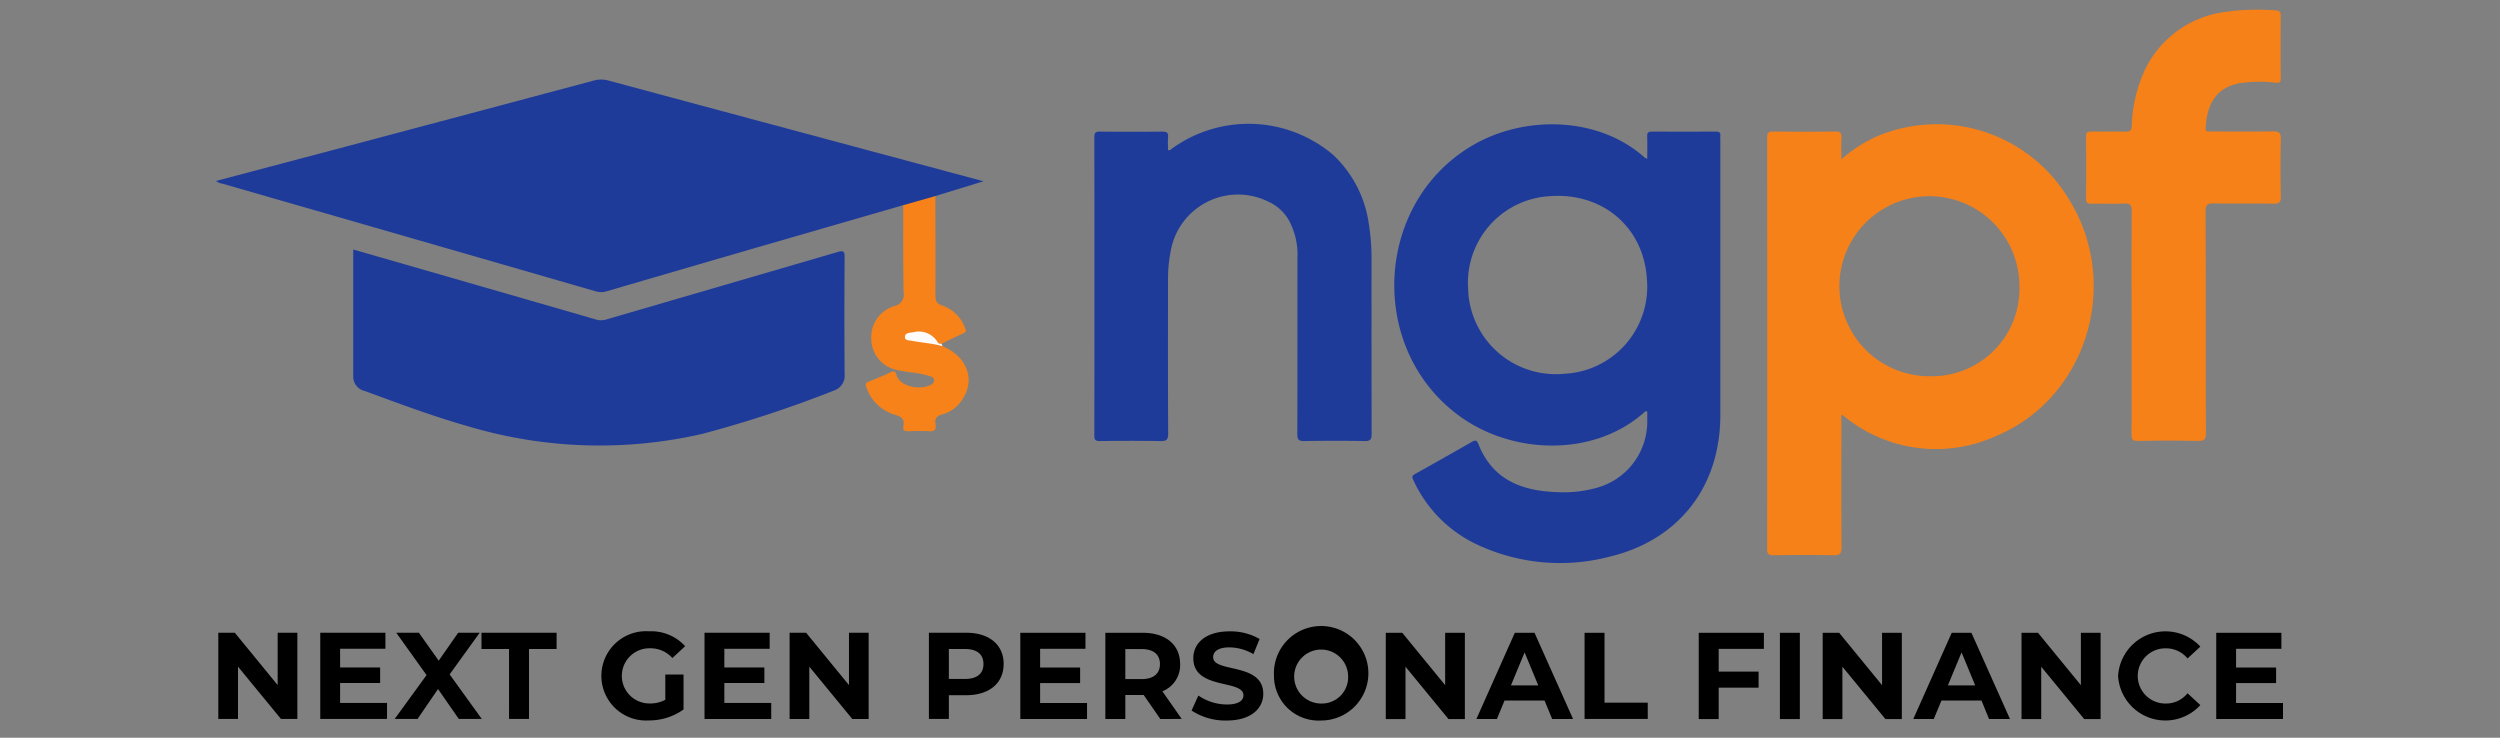<svg xmlns="http://www.w3.org/2000/svg" width="244" height="72"><rect width="100%" height="100%" fill="#808080" stroke="none"/><defs><clipPath id="a"><path data-name="Rectangle 3600" transform="translate(.302)" fill="#fff" stroke="#707070" d="M0 0h244v72H0z"/></clipPath></defs><g transform="translate(-.302)" clip-path="url(#a)"><g data-name="Group 8176"><g data-name="Group 8175"><path data-name="Path 11009" d="m88.453 20.024-14.268 4.128q-7.331 2.129-14.657 4.273a1.821 1.821 0 0 1-1.063.015q-18.213-5.263-36.433-10.507a1.33 1.33 0 0 1-.647-.272l12.66-3.351q12.108-3.217 24.212-6.45a2.708 2.708 0 0 1 1.471.013c12.141 3.268 24.285 6.524 36.567 9.82l-4.7 1.438a7.16 7.16 0 0 1-3.144.894" fill="#1f3b9a"/><path data-name="Path 11010" d="m34.77 24.347 9.538 2.748q7.1 2.047 14.2 4.1a1.713 1.713 0 0 0 1-.026q11.268-3.28 22.534-6.569c.543-.159.7-.125.693.487q-.037 5.691 0 11.382a1.538 1.538 0 0 1-1.047 1.652 115.471 115.471 0 0 1-12.791 4.213 44.765 44.765 0 0 1-22.949-.742c-3.407-.964-6.715-2.209-10.034-3.427a1.439 1.439 0 0 1-1.137-1.376V24.346" fill="#1f3b9a"/><path data-name="Path 11011" d="M114.301 14.642c.216.054.3-.074.4-.151a12.759 12.759 0 0 1 15.723.63 11.392 11.392 0 0 1 3.487 6.821 20.691 20.691 0 0 1 .252 3.48q-.008 8.47.01 16.941c0 .536-.131.693-.677.684q-2.95-.051-5.9 0c-.547.009-.679-.149-.677-.684.019-5.738.009-11.477.014-17.215a7 7 0 0 0-.856-3.686 4.41 4.41 0 0 0-2.014-1.794 6.669 6.669 0 0 0-9.5 4.835 14.115 14.115 0 0 0-.263 2.724c0 5.03-.014 10.059.017 15.089 0 .633-.186.743-.763.732a193.4 193.4 0 0 0-5.9 0c-.408 0-.546-.088-.545-.526q.019-14.574 0-29.149c0-.436.141-.532.551-.528q3.054.029 6.108 0c.419 0 .573.113.54.537s-.007.851-.007 1.266" fill="#1f3b9a"/><path data-name="Path 11012" d="M208.345 31.415c0-3.613-.013-7.225.013-10.838 0-.578-.163-.737-.729-.712-1.05.046-2.1 0-3.157.019-.382.007-.579-.053-.573-.513.024-2.012.02-4.024 0-6.036 0-.4.141-.5.518-.5 1.1.02 2.2-.009 3.294.015.433.009.624-.048.652-.571a13.889 13.889 0 0 1 1.327-5.555 10.124 10.124 0 0 1 7.835-5.565 22.287 22.287 0 0 1 4.92-.142c.364.017.457.163.455.5-.011 2.035-.021 4.07.006 6.1.006.481-.179.482-.565.451a12.754 12.754 0 0 0-3.485.06c-2.388.46-3.159 2.187-3.279 4.342-.026.466.306.361.558.362 1.99 0 3.981.025 5.971-.011.6-.011.824.114.806.773-.05 1.851-.039 3.7 0 5.555.01.558-.123.743-.71.731-1.944-.038-3.89.009-5.834-.028-.606-.011-.807.123-.8.777.026 7.2.009 14.4.03 21.607 0 .613-.134.814-.78.8a138.371 138.371 0 0 0-5.834 0c-.522.009-.648-.145-.645-.653.021-3.658.011-7.317.011-10.975" fill="#f68119"/><path data-name="Path 11013" d="m88.453 20.028 3.144-.894c0 3.216.016 6.433 0 9.649 0 .539.079.856.673 1.035A3.677 3.677 0 0 1 94.493 32c.147.315.062.43-.22.557-.7.317-1.395.662-2.091 1-.376.146-.516-.171-.716-.366a2.094 2.094 0 0 0-2.5-.349 1.488 1.488 0 0 0 1.107.385 5.573 5.573 0 0 1 2.241.569c2.48 1.053 3.258 3.4 1.777 5.388a3.305 3.305 0 0 1-1.828 1.262c-.552.144-.75.427-.654.963s-.128.72-.671.681a16.752 16.752 0 0 0-1.919 0c-.395.017-.63-.068-.544-.517.129-.669-.185-.906-.815-1.089a4.172 4.172 0 0 1-2.781-2.635c-.122-.309-.15-.475.222-.614a28.718 28.718 0 0 0 2.139-.911c.313-.147.471-.063.544.233.293 1.182 2.3 1.561 3.359 1 .191-.1.358-.233.335-.469-.02-.206-.2-.3-.372-.364a10.084 10.084 0 0 0-2.079-.4c-.337-.061-.677-.1-1.009-.184a3.111 3.111 0 0 1-2.678-2.955 3.183 3.183 0 0 1 2.246-3.313 1.14 1.14 0 0 0 .907-1.342c-.054-2.832-.03-5.665-.035-8.5" fill="#f68219"/><path data-name="Path 11014" d="M92.308 33.788c-.97-.271-1.976-.334-2.961-.517-.286-.053-.757-.006-.723-.426.028-.359.467-.374.781-.411a2.143 2.143 0 0 1 2.419.977c.082.148.214.149.354.137l.131.239" fill="#fefcfa"/><path data-name="Path 11015" d="M167.778 12.842q-3.122.015-6.244 0c-.365 0-.476.119-.465.472.021.7.006 1.405.006 2.182a1.341 1.341 0 0 1-.229-.1c-4.558-4.082-11.8-4.17-16.862-1.185-9.556 5.637-10.234 19.806-1.277 26.367 5.221 3.825 13.174 4.056 18.106-.363a.207.207 0 0 1 .261-.045c0 .264.006.538 0 .812a6.7 6.7 0 0 1-5.02 6.651 11.891 11.891 0 0 1-3.733.4c-3.453-.112-6.333-1.172-7.721-4.684-.008-.021-.023-.04-.031-.061-.114-.291-.257-.365-.567-.187q-2.79 1.6-5.6 3.165c-.286.159-.3.285-.164.575a12.8 12.8 0 0 0 6.039 6.217 19.075 19.075 0 0 0 13.019 1.299c6.856-1.609 10.912-6.836 10.912-13.86V13.752c0-.16-.013-.321 0-.48.032-.332-.116-.431-.437-.43m-14.824 23.64a8.563 8.563 0 0 1-9.357-8.334 8.462 8.462 0 0 1 7.836-8.992c5.25-.455 9.339 3.007 9.618 8.156a8.5 8.5 0 0 1-8.1 9.17" fill="#1f3b9a"/><path data-name="Path 11016" d="M202.187 19.385a15.024 15.024 0 0 0-18.527-6.15 13.661 13.661 0 0 0-3.64 2.314c0-.816-.028-1.455.009-2.091.027-.472-.113-.629-.605-.622q-3.019.04-6.038 0c-.489-.006-.608.146-.608.619q.018 20.059 0 40.118c0 .479.139.624.617.618 1.944-.024 3.889-.032 5.832 0 .605.011.815-.122.809-.78-.033-4.092-.018-8.184-.012-12.275 0-.228-.076-.482.07-.67a14.15 14.15 0 0 0 14.927 2.133c8.971-3.674 12.387-14.948 7.165-23.218M188.704 36.72a8.785 8.785 0 1 1 8.694-8.741 8.537 8.537 0 0 1-8.694 8.741" fill="#f68119"/></g><path data-name="Path 11017" d="M29.325 61.756v8.414h-1.6l-4.195-5.108v5.108h-1.922v-8.414h1.611l4.183 5.108v-5.108Zm8.751 6.851v1.563h-6.515v-8.414h6.358v1.563h-4.423v1.827h3.907v1.515h-3.907v1.947Zm7.008 1.563-2.031-2.921-2 2.921h-2.232l3.113-4.279-2.957-4.135h2.208l1.935 2.728 1.9-2.728h2.1l-2.933 4.063 3.137 4.351Zm4.9-6.827h-2.689v-1.587h7.332v1.587h-2.693v6.827h-1.949Zm15.253 2.488h1.779v3.414a5.806 5.806 0 0 1-3.4 1.07 4.359 4.359 0 1 1 .036-8.7 4.485 4.485 0 0 1 3.522 1.454l-1.25 1.154a2.848 2.848 0 0 0-2.176-.95 2.693 2.693 0 1 0-.024 5.385 3.093 3.093 0 0 0 1.514-.361Zm10.337 2.777v1.563h-6.511v-8.414h6.358v1.563h-4.423v1.827h3.906v1.515h-3.906v1.947Zm9.508-6.851v8.414h-1.597l-4.195-5.108v5.108h-1.922v-8.414h1.611l4.183 5.108v-5.108Zm13.174 3.053c0 1.875-1.406 3.041-3.654 3.041H92.91v2.32h-1.947v-8.414h3.642c2.248 0 3.654 1.166 3.654 3.053m-1.971 0c0-.926-.6-1.466-1.791-1.466H92.91v2.921h1.587c1.19 0 1.791-.541 1.791-1.454m10.109 3.8v1.563h-6.512V61.76h6.358v1.563h-4.426v1.827h3.906v1.515h-3.906v1.947Zm7.152 1.563-1.623-2.344h-1.792v2.344h-1.949V61.76h3.642c2.248 0 3.654 1.166 3.654 3.053a2.735 2.735 0 0 1-1.731 2.656l1.887 2.7Zm-1.827-6.827h-1.588v2.933h1.587c1.19 0 1.791-.553 1.791-1.466s-.6-1.466-1.791-1.466m4.88 6 .661-1.466a4.95 4.95 0 0 0 2.777.877c1.154 0 1.623-.385 1.623-.9 0-1.575-4.892-.493-4.892-3.618 0-1.43 1.154-2.62 3.546-2.62a5.644 5.644 0 0 1 2.921.745l-.6 1.478a4.751 4.751 0 0 0-2.332-.661c-1.154 0-1.6.433-1.6.962 0 1.551 4.892.481 4.892 3.57 0 1.406-1.166 2.608-3.57 2.608a6 6 0 0 1-3.426-.974m8.041-3.378a4.611 4.611 0 1 1 4.6 4.351 4.354 4.354 0 0 1-4.6-4.351m7.236 0a2.633 2.633 0 1 0-2.632 2.693 2.567 2.567 0 0 0 2.632-2.693m11.395-4.207v8.414h-1.6l-4.195-5.108v5.108h-1.923v-8.414h1.611l4.183 5.108v-5.108Zm7.777 6.611h-3.907l-.745 1.8h-2l3.75-8.414h1.923l3.762 8.414h-2.038Zm-.613-1.479-1.334-3.221-1.334 3.221Zm4.519-5.132h1.947v6.817h4.219v1.587h-6.166Zm13.09 1.563v2.223h3.894v1.563h-3.894v3.065h-1.947v-8.414h6.358v1.563Zm5.974-1.563h1.947v8.414h-1.947Zm11.9 0v8.414h-1.6l-4.2-5.108v5.108h-1.923v-8.414h1.611l4.183 5.108v-5.108Zm7.777 6.611h-3.912l-.745 1.8h-2l3.75-8.414h1.923l3.762 8.414h-2.043Zm-.613-1.479-1.334-3.221-1.334 3.221Zm12.236-5.132v8.414h-1.6l-4.195-5.108v5.108h-1.923v-8.414h1.611l4.183 5.108v-5.108Zm1.707 4.207a4.633 4.633 0 0 1 8.029-2.861l-1.25 1.154a2.707 2.707 0 0 0-2.115-.986 2.693 2.693 0 1 0 0 5.385 2.681 2.681 0 0 0 2.115-1l1.25 1.154a4.625 4.625 0 0 1-8.029-2.849m16.095 2.644v1.563h-6.515v-8.414h6.358v1.563h-4.423v1.827h3.907v1.515h-3.907v1.947Z"/></g></g></svg>